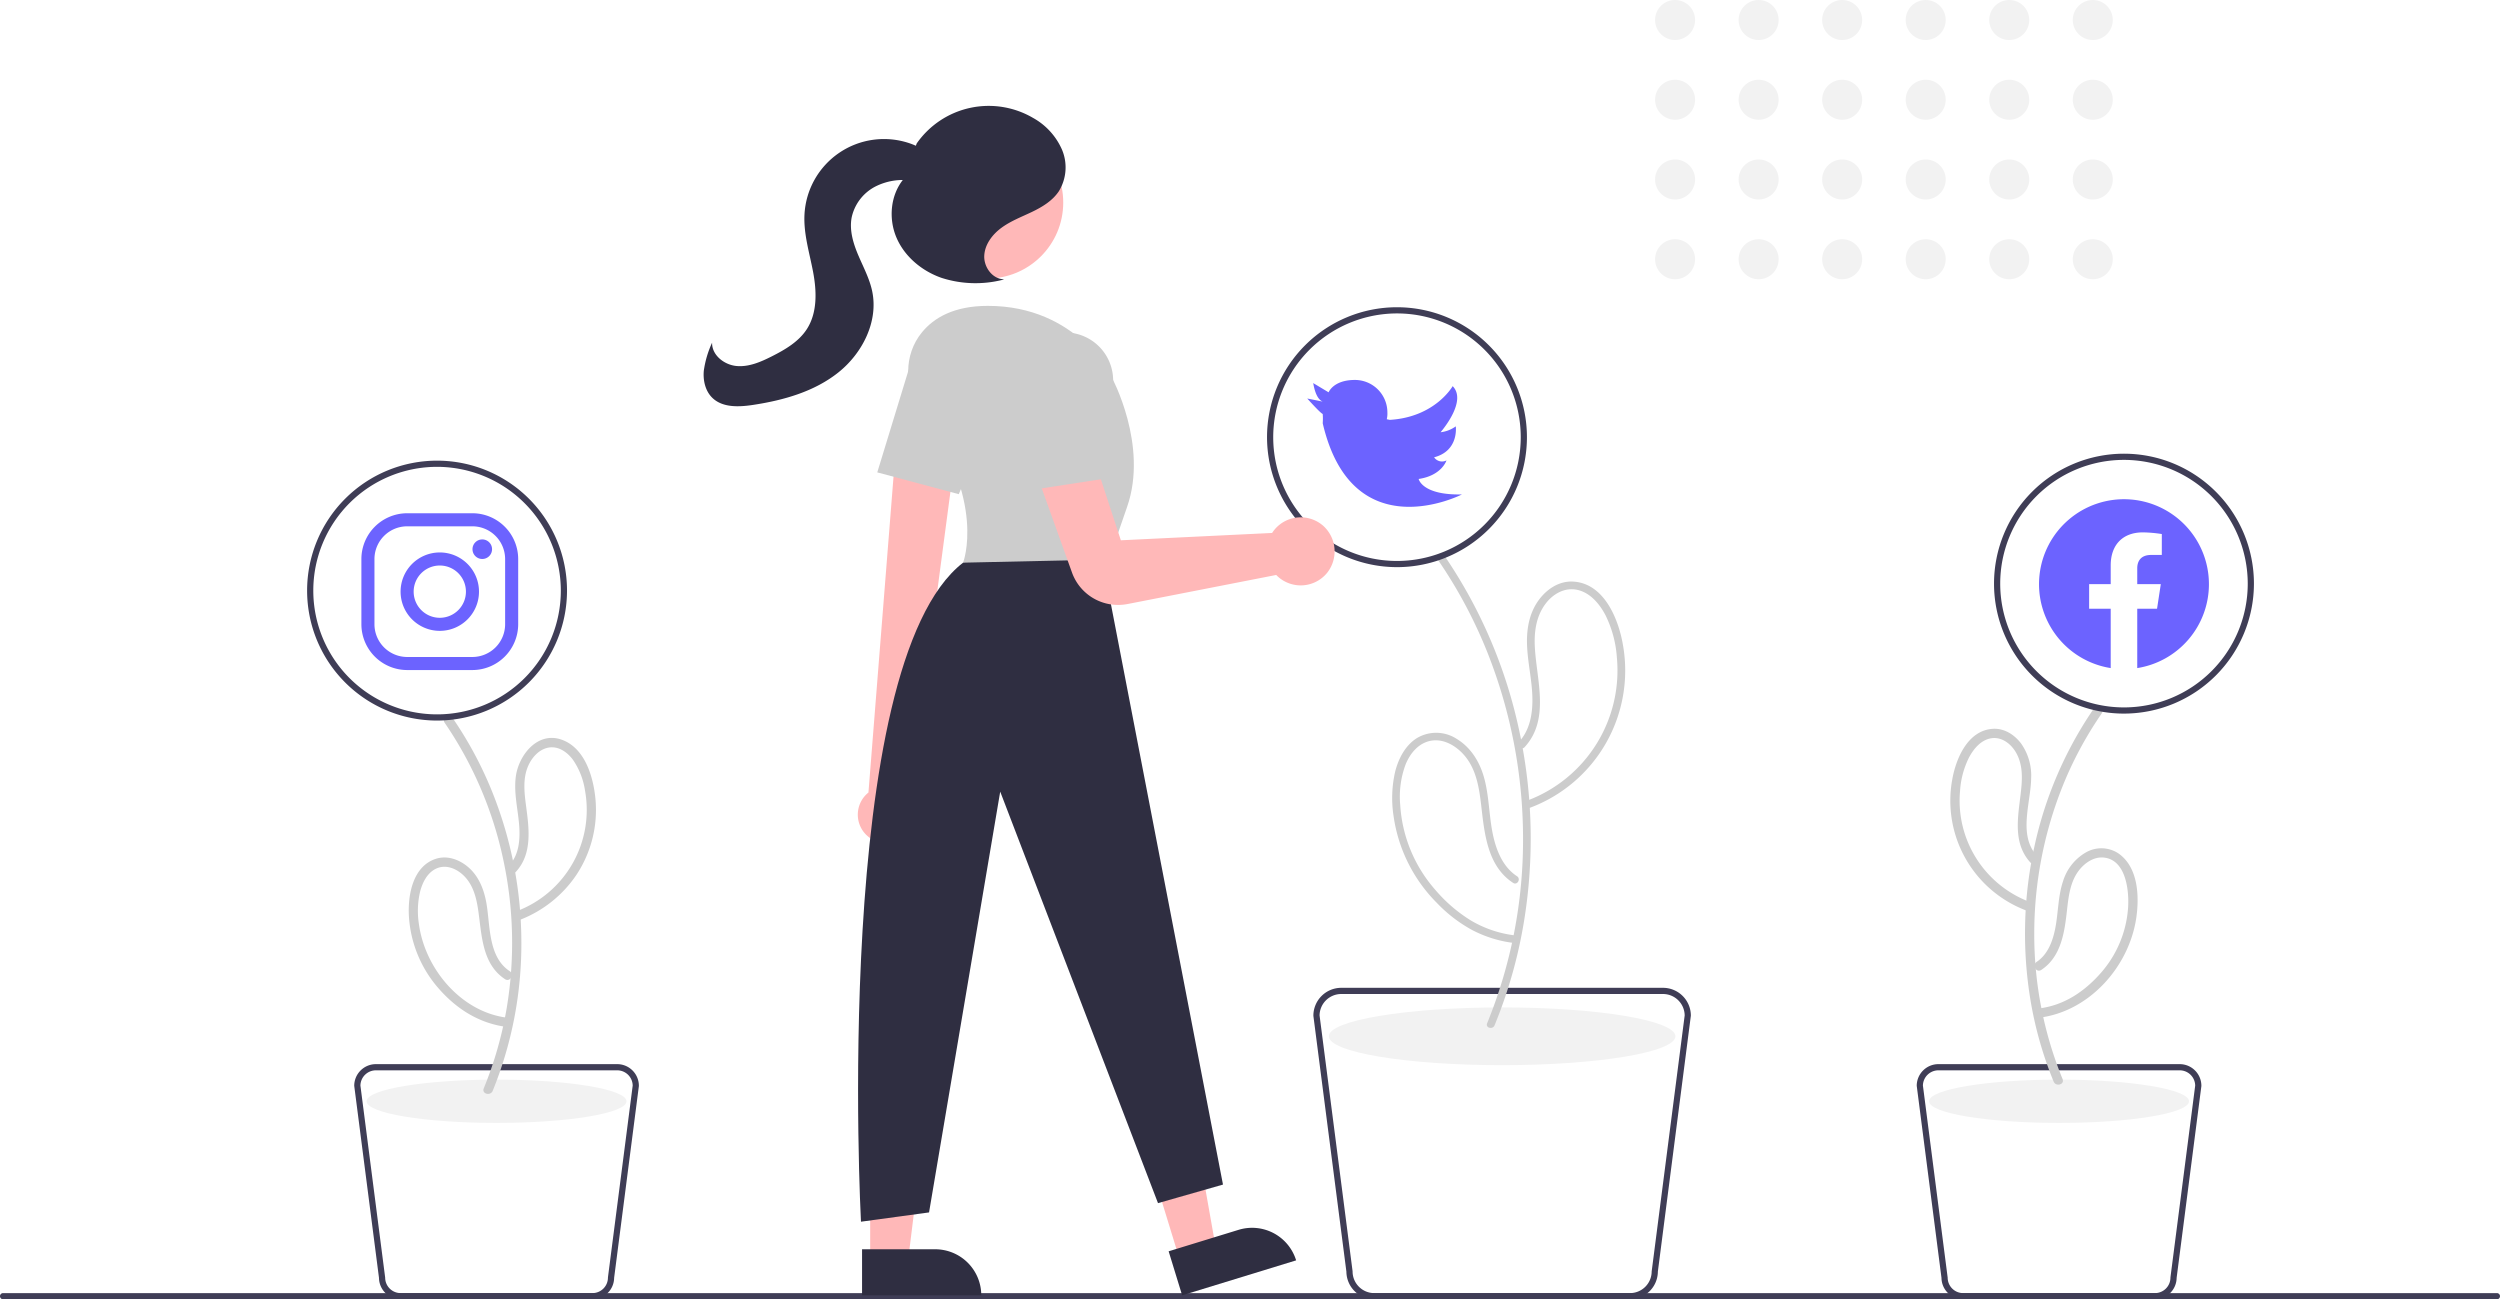 <svg data-name="Layer 1" xmlns="http://www.w3.org/2000/svg" width="808" height="419.93"><path d="M435.154 410.996l-10.659-82.605-.008-.128a9.01 9.01 0 019-9h104a9.01 9.01 0 019 9l-7.755 60.127-2.912 22.606a9.01 9.01 0 01-9 8.934h-82.666a9.01 9.01 0 01-9-8.934zm102.333-89.733h-104a7.008 7.008 0 00-7 6.938l7.739 59.935 2.92 22.665.008.129a7.008 7.008 0 007 7h82.666a7.008 7.008 0 007-7l10.667-82.729a7.008 7.008 0 00-7-6.938z" fill="#3f3d56"/><ellipse cx="485.487" cy="334.93" rx="56" ry="9.333" fill="#f2f2f2"/><path d="M480.639 330.73a156.834 156.834 0 0011.61-59.779 163.21 163.21 0 00-11.44-59.879 152.825 152.825 0 00-16.208-30.327c-.912-1.323 1.246-2.57 2.151-1.258a158.735 158.735 0 0124.312 56.901 165.83 165.83 0 011.457 61.615 154.195 154.195 0 01-9.48 33.389c-.601 1.462-3.013.822-2.402-.662z" fill="#ccc"/><path d="M490.98 239.727c3.398-3.68 4.324-8.806 4.298-13.66-.032-5.767-1.45-11.412-1.72-17.162-.244-5.144.536-10.348 3.542-14.648 2.587-3.702 6.667-6.551 11.35-6.289 9.988.56 14.638 12.047 16.08 20.435a47.34 47.34 0 01-30.015 52.658c-1.5.571-2.148-1.836-.663-2.403a44.894 44.894 0 0028.73-46.037 36.419 36.419 0 00-3.704-13.826c-1.916-3.623-4.897-7.221-9.082-8.149-4.123-.914-7.99 1.373-10.374 4.628-3.005 4.103-3.631 9.063-3.353 14.025.594 10.606 4.887 23.29-3.327 32.19-1.09 1.18-2.848-.584-1.761-1.762zM489.039 285.346c-8.447-5.511-9.29-16.292-10.355-25.37-.603-5.141-1.477-10.605-4.631-14.868-2.595-3.506-6.992-6.518-11.547-5.703-4.016.72-6.73 4.035-8.208 7.64a29.912 29.912 0 00-1.75 13.092 45.777 45.777 0 0011.248 27.355 48.843 48.843 0 0011.43 9.908 36.23 36.23 0 0014.45 4.924c1.572.186 1.59 2.68 0 2.491a39.347 39.347 0 01-13.881-4.232 46.325 46.325 0 01-11.362-8.724 49.58 49.58 0 01-14.012-27.983 38.168 38.168 0 01.503-14.515c1.064-4.148 3.19-8.308 6.86-10.712a12.183 12.183 0 0113.058.179c4.474 2.723 7.293 7.251 8.722 12.198 1.754 6.071 1.63 12.462 2.925 18.617 1.086 5.168 3.21 10.552 7.807 13.552 1.338.873.09 3.031-1.257 2.152z" fill="#ccc"/><path d="M409.504 141.301a42 42 0 1142 42 42.048 42.048 0 01-42-42zm2 0a40 40 0 1040-40 40.045 40.045 0 00-40 40z" fill="#3f3d56"/><path d="M427.504 129.799l-5-1s4.2 4.7 5 5a20.124 20.124 0 010 3c9.6 41.2 45 23 45 23-12.9.3-14-5-14-5 7.5-1.1 9-6 9-6a3.09 3.09 0 01-4-1c8.1-2.1 7-10 7-10a10.4 10.4 0 01-4.9 1.9c.9-1.1 8.5-10.2 3.9-14.9 0 0-5.6 10-20.3 10.9l-1-.2a7.85 7.85 0 00.2-2.2 10.5 10.5 0 00-10.5-10.5c-7 0-8.5 4-8.5 4l-5-3c.1 0 .6 5 3.1 6z" fill="#6c63ff"/><path d="M696.487 419.93h-62a7.008 7.008 0 01-7-6.933l-8-62.067a7.008 7.008 0 017-7h78a7.008 7.008 0 017 7l-.008.128-7.992 61.94a7.008 7.008 0 01-7 6.932zm-75-69.062l8 62.062a5.006 5.006 0 005 5h62a5.006 5.006 0 005-5l.008-.129 7.991-61.933a5.006 5.006 0 00-5-4.938h-78a5.006 5.006 0 00-4.999 4.938z" fill="#3f3d56"/><ellipse cx="665.487" cy="355.93" rx="42" ry="7" fill="#f2f2f2"/><path d="M666.626 348.76a123.717 123.717 0 01-9.157-47.09 128.6 128.6 0 019.007-47.173 120.519 120.519 0 0112.774-23.884c1.097-1.594-1.502-3.095-2.59-1.514a125.983 125.983 0 00-19.25 45.015 131.778 131.778 0 00-1.208 48.817 122.193 122.193 0 007.531 26.626c.724 1.761 3.627.99 2.893-.798z" fill="#ccc"/><path d="M658.32 276.607c-6.126-6.716-1.964-17.141-1.853-25.043a17.94 17.94 0 00-3.244-11.254c-2.157-2.863-5.44-4.99-9.142-4.757-8.097.51-11.939 9.613-13.131 16.48a37.924 37.924 0 0024.075 42.296c1.804.692 2.585-2.207.797-2.892a34.972 34.972 0 01-22.335-35.798 28.034 28.034 0 012.934-10.889c1.484-2.753 3.794-5.544 7.04-6.122 3.22-.573 6.098 1.467 7.782 4.06 2.145 3.304 2.414 7.16 2.124 10.999-.633 8.374-3.558 18.035 2.831 25.04 1.304 1.43 3.421-.696 2.122-2.12zM659.75 313.472c6.42-4.239 7.509-12.171 8.293-19.21.458-4.111.948-8.54 3.258-12.087 1.835-2.819 5.091-5.364 8.632-5.012 7.074.703 8.177 10.342 7.89 15.794a35.576 35.576 0 01-8.71 21.36c-5.3 6.082-11.97 10.631-20.126 11.613-1.893.228-1.916 3.23 0 3 16.286-1.96 29.246-16.571 31.49-32.5.978-6.947.54-16.302-5.907-20.679a10.036 10.036 0 00-10.418-.246 16.222 16.222 0 00-7.394 9.368c-1.62 4.876-1.513 10.075-2.482 15.078-.8 4.131-2.375 8.51-6.04 10.93-1.604 1.06-.103 3.659 1.514 2.591z" fill="#ccc"/><path d="M686.47 230.635a42 42 0 1142-42 42.048 42.048 0 01-42 42zm0-82a40 40 0 1040 40 40.045 40.045 0 00-40-40z" fill="#3f3d56"/><path d="M713.926 188.8a27.456 27.456 0 10-31.746 27.124v-19.185h-6.973v-7.94h6.973v-6.05c0-6.88 4.1-10.683 10.37-10.683a42.192 42.192 0 016.148.537v6.757h-3.464c-3.41 0-4.475 2.116-4.475 4.29v5.15h7.614l-1.216 7.94h-6.398v19.186a27.464 27.464 0 0023.167-27.126z" fill="#6c63ff" fill-rule="evenodd"/><path d="M808 418.93a1.003 1.003 0 01-1 1H1a1 1 0 010-2h806a1.003 1.003 0 011 1z" fill="#3f3d56"/><path d="M191.487 419.93h-62a7.008 7.008 0 01-7-6.933l-8-62.067a7.008 7.008 0 017-7h78a7.008 7.008 0 017 7l-.008.128-7.992 61.94a7.008 7.008 0 01-7 6.932zm-75-69.062l8 62.062a5.006 5.006 0 005 5h62a5.006 5.006 0 005-5l.008-.129 7.991-61.933a5.006 5.006 0 00-5-4.938h-78a5.006 5.006 0 00-4.999 4.938z" fill="#3f3d56"/><ellipse cx="160.487" cy="355.93" rx="42" ry="7" fill="#f2f2f2"/><path d="M159.24 352.557a125.984 125.984 0 009.264-48.087 130.9 130.9 0 00-9.187-47.955 123.808 123.808 0 00-13.003-24.416c-1.088-1.58-3.689-.081-2.59 1.514a123.716 123.716 0 0118.906 44.104 127.75 127.75 0 011.15 48.006 122.12 122.12 0 01-7.432 26.036c-.733 1.785 2.168 2.562 2.893.798z" fill="#ccc"/><path d="M166.775 281.728c5.416-5.938 4.175-14.22 3.217-21.495-.529-4.013-.998-8.349.519-12.21 1.143-2.911 3.515-5.794 6.731-6.39 3.243-.6 6.123 1.467 7.958 3.958a23.744 23.744 0 013.893 10.027 34.975 34.975 0 01-21.942 38.818c-1.784.685-1.01 3.586.798 2.893a38.862 38.862 0 0018.33-14.545 37.982 37.982 0 006.17-24.575c-.68-7.153-3.404-16.543-11.002-19.172-7.785-2.693-13.871 5.128-14.749 12.038-.682 5.375.748 10.645 1.12 15.98.302 4.35-.09 9.182-3.164 12.552-1.299 1.424.817 3.551 2.121 2.12zM164.738 313.882c-7.25-4.787-6.187-15.361-7.682-22.788-.829-4.114-2.518-8.109-5.781-10.878-2.886-2.449-6.798-3.868-10.527-2.607-7.397 2.502-8.979 11.786-8.587 18.553a38.912 38.912 0 009.579 23.275c5.87 6.74 13.276 11.413 22.247 12.493 1.912.23 1.896-2.772 0-3-14.873-1.79-26.558-15.718-28.568-30.098a27.428 27.428 0 01.38-10.753c.767-2.877 2.268-5.93 5.07-7.295 3.218-1.566 6.762-.04 9.12 2.325 2.877 2.883 3.924 6.844 4.519 10.762 1.216 8.017 1.132 17.593 8.716 22.601 1.615 1.067 3.12-1.53 1.514-2.59z" fill="#ccc"/><path d="M141.258 232.883a42 42 0 1142-42 42.048 42.048 0 01-42 42zm0-82a40 40 0 1040 40 40.045 40.045 0 00-40-40z" fill="#3f3d56"/><path d="M152.698 170.105a10.59 10.59 0 0110.558 10.559v21.115a10.59 10.59 0 01-10.558 10.558h-21.115a10.59 10.59 0 01-10.558-10.558v-21.115a10.59 10.59 0 0110.558-10.558h21.115m0-4.223h-21.115a14.824 14.824 0 00-14.781 14.781v21.115a14.824 14.824 0 0014.781 14.78h21.115a14.824 14.824 0 0014.781-14.78v-21.115a14.824 14.824 0 00-14.781-14.781z" fill="#6c63ff"/><path d="M155.865 180.664a3.16 3.16 0 11.014 0h-.014zM142.14 182.775a8.447 8.447 0 11-8.446 8.446 8.447 8.447 0 018.446-8.446m0-4.223a12.67 12.67 0 1012.67 12.67 12.67 12.67 0 00-12.67-12.67z" fill="#6c63ff"/><path fill="#ffb8b8" d="M381.243 406.999l11.72-3.597-8.296-46.918-17.298 5.308 13.874 45.207z"/><path d="M418.906 407.349l-36.835 11.304-4.367-14.232 22.603-6.937a14.887 14.887 0 0118.6 9.865z" fill="#2f2e41"/><path fill="#ffb8b8" d="M281.245 407.269l12.259-.001 5.833-47.288-18.095.001.003 47.288z"/><path d="M317.149 418.651l-38.531.002v-14.887l23.643-.001a14.887 14.887 0 0114.888 14.886z" fill="#2f2e41"/><path d="M280.365 270.191a9.162 9.162 0 01.318-14.045l9.505-119.695 19.331 4.83-15.477 116.758a9.212 9.212 0 01-13.677 12.152z" fill="#ffb8b8"/><circle cx="319.076" cy="65.466" r="24.561" fill="#ffb8b8"/><path d="M297.72 132.77c-5.543-7.609-5.713-18.087.256-25.365 3.896-4.749 10.413-8.549 21.293-8.549 29 0 40 23 40 23s12 22 5 42-7 22-7 22l-46-4s7.76-19.832-13.55-49.086z" fill="#ccc"/><path d="M283.534 152.678l9.91-32.42a15.502 15.502 0 0121.93-9.246 15.53 15.53 0 017.088 20.01l-12.598 28.691z" fill="#ccc"/><path d="M356.269 180.856l39 202-21 6-51-133-23 136-22 3s-9.65-179.945 33-213z" fill="#2f2e41"/><path d="M361.365 195.515a15.822 15.822 0 01-14.925-10.547l-11.262-31.334 17.484-8.31 9.597 29.297 48.893-2.37a10.6 10.6 0 01.868-1.187 11 11 0 0115.74-1.033 11.132 11.132 0 011.204 15.061 11 11 0 01-15.706 1.48 10.212 10.212 0 01-.782-.746l-47.992 9.385a16.25 16.25 0 01-3.119.304z" fill="#ffb8b8"/><path d="M328.872 124.76a15.5 15.5 0 0116.362-17.282 15.53 15.53 0 0114.535 15.472v31.335l-26.936 4.144z" fill="#ccc"/><path d="M324.477 90.25c-3.686-.016-6.53-3.897-6.364-7.58s2.638-6.923 5.618-9.093 6.475-3.492 9.798-5.087 6.618-3.586 8.67-6.648a14.716 14.716 0 001.023-13.505 21.669 21.669 0 00-9.333-10.224 28.378 28.378 0 00-37.608 8.25l-4.208 11.458c-4.287 5.156-4.968 12.814-2.332 18.98s8.248 10.806 14.581 13.011a35.794 35.794 0 0019.841.595" fill="#2f2e41"/><path d="M302.03 52.09c-1.808-2.9-4.944-4.744-8.185-5.826a25.724 25.724 0 00-33.832 23.003c-.344 6.314 1.633 12.49 2.795 18.705s1.393 13.082-2.034 18.396c-2.611 4.048-6.964 6.597-11.261 8.773-3.582 1.813-7.455 3.516-11.453 3.154s-8.017-3.528-7.91-7.54a32.054 32.054 0 00-2.682 9.08c-.282 3.155.496 6.56 2.776 8.761 3.313 3.199 8.562 2.965 13.115 2.275 9.857-1.494 19.839-4.296 27.626-10.52s12.955-16.475 10.904-26.232c-.857-4.075-2.87-7.796-4.497-11.63s-2.897-8.027-2.15-12.124a14.735 14.735 0 017.493-9.981 19.601 19.601 0 0112.523-1.9c2.799.46 6.294 1.173 7.954-1.127a4.508 4.508 0 00-.094-4.808 13.248 13.248 0 00-3.592-3.56" fill="#2f2e41"/><circle cx="541.388" cy="6.467" r="6.467" fill="#f2f2f2"/><circle cx="541.388" cy="32.24" r="6.467" fill="#f2f2f2"/><circle cx="541.388" cy="58.013" r="6.467" fill="#f2f2f2"/><circle cx="541.388" cy="83.787" r="6.467" fill="#f2f2f2"/><circle cx="568.388" cy="6.467" r="6.467" fill="#f2f2f2"/><circle cx="568.388" cy="32.24" r="6.467" fill="#f2f2f2"/><circle cx="568.388" cy="58.013" r="6.467" fill="#f2f2f2"/><circle cx="568.388" cy="83.787" r="6.467" fill="#f2f2f2"/><circle cx="595.388" cy="6.467" r="6.467" fill="#f2f2f2"/><circle cx="595.388" cy="32.24" r="6.467" fill="#f2f2f2"/><circle cx="595.388" cy="58.013" r="6.467" fill="#f2f2f2"/><circle cx="595.388" cy="83.787" r="6.467" fill="#f2f2f2"/><circle cx="622.388" cy="6.467" r="6.467" fill="#f2f2f2"/><circle cx="622.388" cy="32.24" r="6.467" fill="#f2f2f2"/><circle cx="622.388" cy="58.013" r="6.467" fill="#f2f2f2"/><circle cx="622.388" cy="83.787" r="6.467" fill="#f2f2f2"/><circle cx="649.388" cy="6.467" r="6.467" fill="#f2f2f2"/><circle cx="649.388" cy="32.24" r="6.467" fill="#f2f2f2"/><circle cx="649.388" cy="58.013" r="6.467" fill="#f2f2f2"/><circle cx="649.388" cy="83.787" r="6.467" fill="#f2f2f2"/><circle cx="676.388" cy="6.467" r="6.467" fill="#f2f2f2"/><circle cx="676.388" cy="32.24" r="6.467" fill="#f2f2f2"/><circle cx="676.388" cy="58.013" r="6.467" fill="#f2f2f2"/><circle cx="676.388" cy="83.787" r="6.467" fill="#f2f2f2"/></svg>